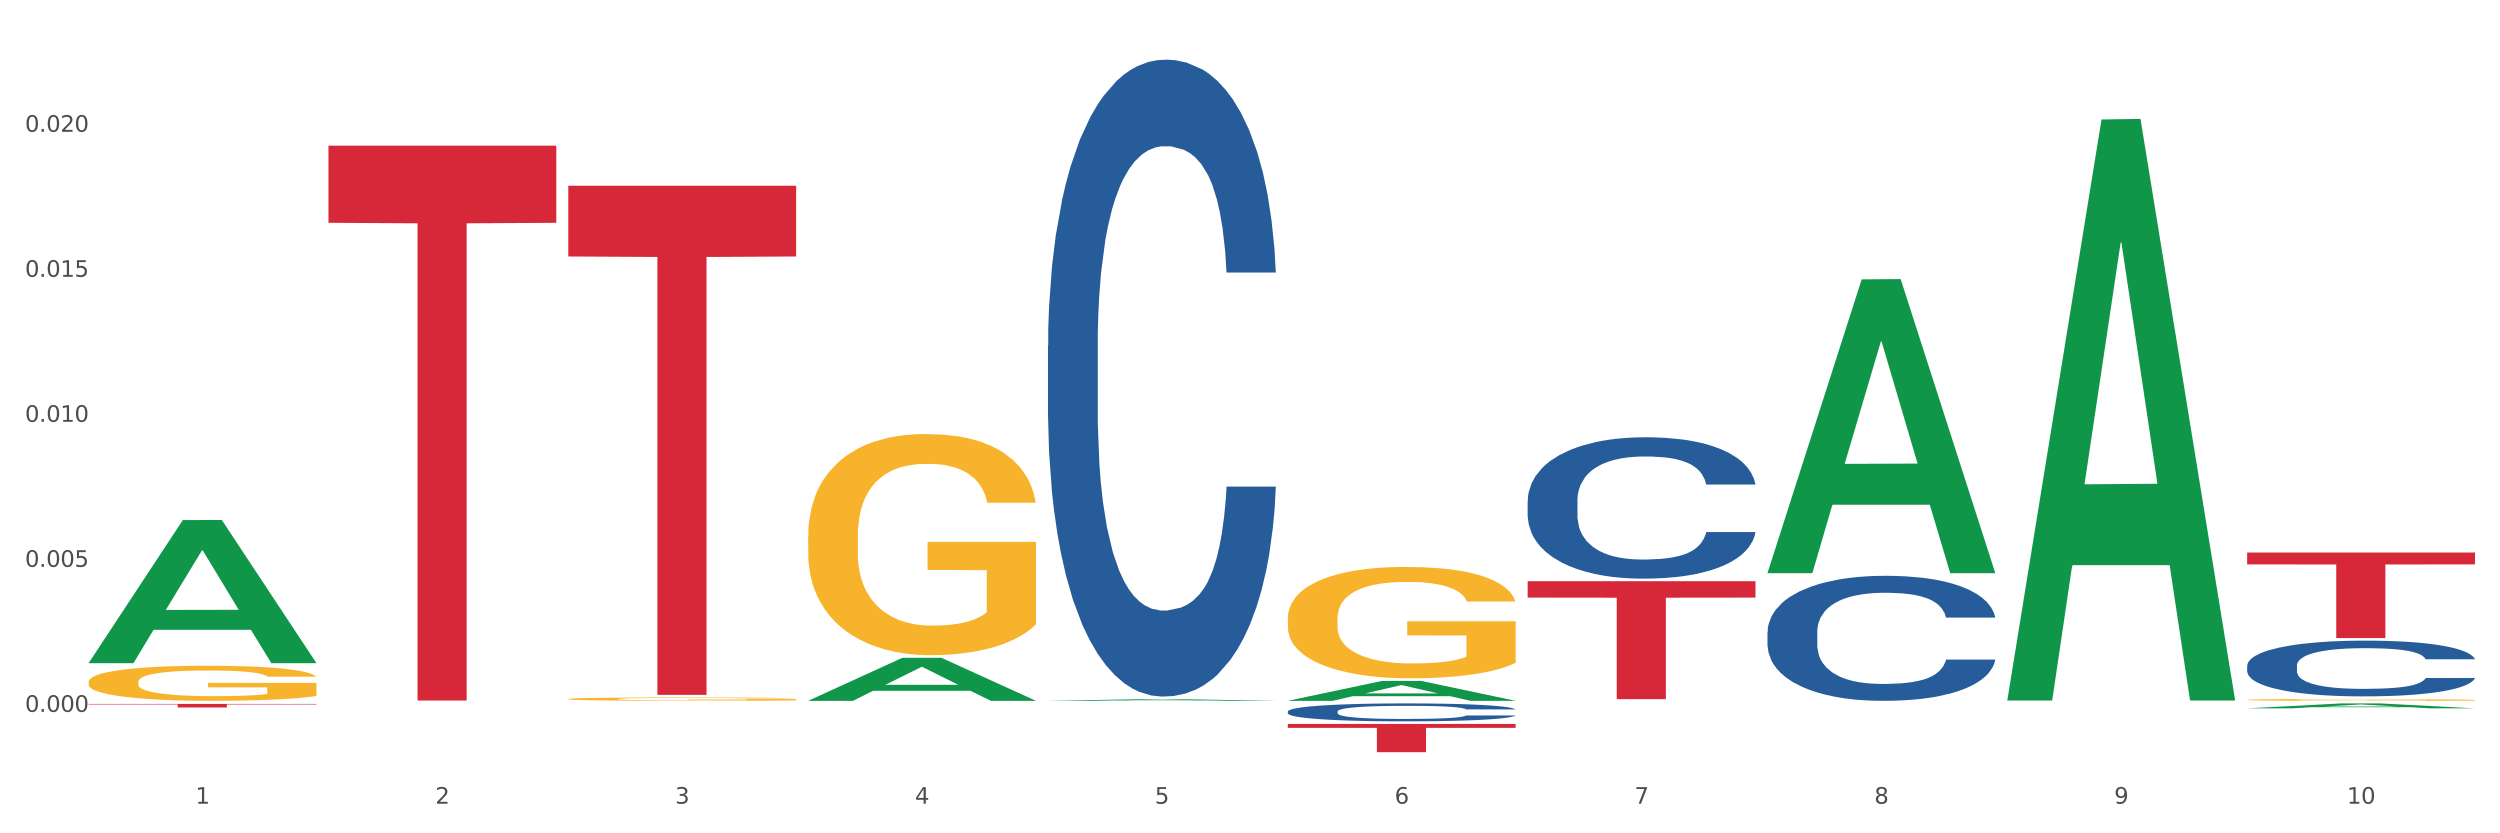 <?xml version="1.0" encoding="utf-8" standalone="no"?>
<!DOCTYPE svg PUBLIC "-//W3C//DTD SVG 1.1//EN"
  "http://www.w3.org/Graphics/SVG/1.1/DTD/svg11.dtd">
<svg xmlns:xlink="http://www.w3.org/1999/xlink" width="1080pt" height="360pt" viewBox="0 0 1080 360" xmlns="http://www.w3.org/2000/svg" version="1.1">
 <rect x="0" y="0" width="1080" height="360" fill="#333333" stroke="none"/>
 <defs>
  <style type="text/css">*{stroke-linejoin: round; stroke-linecap: butt}</style>
 </defs>
 <g id="figure_1">
  <g id="patch_1">
   <path d="M 0 360 
L 1080 360 
L 1080 0 
L 0 0 
z
" style="fill: #ffffff; stroke: #ffffff; stroke-linejoin: miter"/>
  </g>
  <g id="axes_1">
   <g id="matplotlib.axis_1">
    <g id="xtick_1">
     <g id="text_1">
      <!-- 1 -->
      <g style="fill: #4d4d4d" transform="translate(84.444 347.204) scale(0.096 -0.096)">
       <defs>
        <path id="DejaVuSans-31" d="M 794 531 
L 1825 531 
L 1825 4091 
L 703 3866 
L 703 4441 
L 1819 4666 
L 2450 4666 
L 2450 531 
L 3481 531 
L 3481 0 
L 794 0 
L 794 531 
z
" transform="scale(0.016)"/>
       </defs>
       <use xlink:href="#DejaVuSans-31"/>
      </g>
     </g>
    </g>
    <g id="xtick_2">
     <g id="text_2">
      <!-- 2 -->
      <g style="fill: #4d4d4d" transform="translate(188.053 347.204) scale(0.096 -0.096)">
       <defs>
        <path id="DejaVuSans-32" d="M 1228 531 
L 3431 531 
L 3431 0 
L 469 0 
L 469 531 
Q 828 903 1448 1529 
Q 2069 2156 2228 2338 
Q 2531 2678 2651 2914 
Q 2772 3150 2772 3378 
Q 2772 3750 2511 3984 
Q 2250 4219 1831 4219 
Q 1534 4219 1204 4116 
Q 875 4013 500 3803 
L 500 4441 
Q 881 4594 1212 4672 
Q 1544 4750 1819 4750 
Q 2544 4750 2975 4387 
Q 3406 4025 3406 3419 
Q 3406 3131 3298 2873 
Q 3191 2616 2906 2266 
Q 2828 2175 2409 1742 
Q 1991 1309 1228 531 
z
" transform="scale(0.016)"/>
       </defs>
       <use xlink:href="#DejaVuSans-32"/>
      </g>
     </g>
    </g>
    <g id="xtick_3">
     <g id="text_3">
      <!-- 3 -->
      <g style="fill: #4d4d4d" transform="translate(291.663 347.204) scale(0.096 -0.096)">
       <defs>
        <path id="DejaVuSans-33" d="M 2597 2516 
Q 3050 2419 3304 2112 
Q 3559 1806 3559 1356 
Q 3559 666 3084 287 
Q 2609 -91 1734 -91 
Q 1441 -91 1130 -33 
Q 819 25 488 141 
L 488 750 
Q 750 597 1062 519 
Q 1375 441 1716 441 
Q 2309 441 2620 675 
Q 2931 909 2931 1356 
Q 2931 1769 2642 2001 
Q 2353 2234 1838 2234 
L 1294 2234 
L 1294 2753 
L 1863 2753 
Q 2328 2753 2575 2939 
Q 2822 3125 2822 3475 
Q 2822 3834 2567 4026 
Q 2313 4219 1838 4219 
Q 1578 4219 1281 4162 
Q 984 4106 628 3988 
L 628 4550 
Q 988 4650 1302 4700 
Q 1616 4750 1894 4750 
Q 2613 4750 3031 4423 
Q 3450 4097 3450 3541 
Q 3450 3153 3228 2886 
Q 3006 2619 2597 2516 
z
" transform="scale(0.016)"/>
       </defs>
       <use xlink:href="#DejaVuSans-33"/>
      </g>
     </g>
    </g>
    <g id="xtick_4">
     <g id="text_4">
      <!-- 4 -->
      <g style="fill: #4d4d4d" transform="translate(395.273 347.204) scale(0.096 -0.096)">
       <defs>
        <path id="DejaVuSans-34" d="M 2419 4116 
L 825 1625 
L 2419 1625 
L 2419 4116 
z
M 2253 4666 
L 3047 4666 
L 3047 1625 
L 3713 1625 
L 3713 1100 
L 3047 1100 
L 3047 0 
L 2419 0 
L 2419 1100 
L 313 1100 
L 313 1709 
L 2253 4666 
z
" transform="scale(0.016)"/>
       </defs>
       <use xlink:href="#DejaVuSans-34"/>
      </g>
     </g>
    </g>
    <g id="xtick_5">
     <g id="text_5">
      <!-- 5 -->
      <g style="fill: #4d4d4d" transform="translate(498.883 347.204) scale(0.096 -0.096)">
       <defs>
        <path id="DejaVuSans-35" d="M 691 4666 
L 3169 4666 
L 3169 4134 
L 1269 4134 
L 1269 2991 
Q 1406 3038 1543 3061 
Q 1681 3084 1819 3084 
Q 2600 3084 3056 2656 
Q 3513 2228 3513 1497 
Q 3513 744 3044 326 
Q 2575 -91 1722 -91 
Q 1428 -91 1123 -41 
Q 819 9 494 109 
L 494 744 
Q 775 591 1075 516 
Q 1375 441 1709 441 
Q 2250 441 2565 725 
Q 2881 1009 2881 1497 
Q 2881 1984 2565 2268 
Q 2250 2553 1709 2553 
Q 1456 2553 1204 2497 
Q 953 2441 691 2322 
L 691 4666 
z
" transform="scale(0.016)"/>
       </defs>
       <use xlink:href="#DejaVuSans-35"/>
      </g>
     </g>
    </g>
    <g id="xtick_6">
     <g id="text_6">
      <!-- 6 -->
      <g style="fill: #4d4d4d" transform="translate(602.492 347.204) scale(0.096 -0.096)">
       <defs>
        <path id="DejaVuSans-36" d="M 2113 2584 
Q 1688 2584 1439 2293 
Q 1191 2003 1191 1497 
Q 1191 994 1439 701 
Q 1688 409 2113 409 
Q 2538 409 2786 701 
Q 3034 994 3034 1497 
Q 3034 2003 2786 2293 
Q 2538 2584 2113 2584 
z
M 3366 4563 
L 3366 3988 
Q 3128 4100 2886 4159 
Q 2644 4219 2406 4219 
Q 1781 4219 1451 3797 
Q 1122 3375 1075 2522 
Q 1259 2794 1537 2939 
Q 1816 3084 2150 3084 
Q 2853 3084 3261 2657 
Q 3669 2231 3669 1497 
Q 3669 778 3244 343 
Q 2819 -91 2113 -91 
Q 1303 -91 875 529 
Q 447 1150 447 2328 
Q 447 3434 972 4092 
Q 1497 4750 2381 4750 
Q 2619 4750 2861 4703 
Q 3103 4656 3366 4563 
z
" transform="scale(0.016)"/>
       </defs>
       <use xlink:href="#DejaVuSans-36"/>
      </g>
     </g>
    </g>
    <g id="xtick_7">
     <g id="text_7">
      <!-- 7 -->
      <g style="fill: #4d4d4d" transform="translate(706.102 347.204) scale(0.096 -0.096)">
       <defs>
        <path id="DejaVuSans-37" d="M 525 4666 
L 3525 4666 
L 3525 4397 
L 1831 0 
L 1172 0 
L 2766 4134 
L 525 4134 
L 525 4666 
z
" transform="scale(0.016)"/>
       </defs>
       <use xlink:href="#DejaVuSans-37"/>
      </g>
     </g>
    </g>
    <g id="xtick_8">
     <g id="text_8">
      <!-- 8 -->
      <g style="fill: #4d4d4d" transform="translate(809.712 347.204) scale(0.096 -0.096)">
       <defs>
        <path id="DejaVuSans-38" d="M 2034 2216 
Q 1584 2216 1326 1975 
Q 1069 1734 1069 1313 
Q 1069 891 1326 650 
Q 1584 409 2034 409 
Q 2484 409 2743 651 
Q 3003 894 3003 1313 
Q 3003 1734 2745 1975 
Q 2488 2216 2034 2216 
z
M 1403 2484 
Q 997 2584 770 2862 
Q 544 3141 544 3541 
Q 544 4100 942 4425 
Q 1341 4750 2034 4750 
Q 2731 4750 3128 4425 
Q 3525 4100 3525 3541 
Q 3525 3141 3298 2862 
Q 3072 2584 2669 2484 
Q 3125 2378 3379 2068 
Q 3634 1759 3634 1313 
Q 3634 634 3220 271 
Q 2806 -91 2034 -91 
Q 1263 -91 848 271 
Q 434 634 434 1313 
Q 434 1759 690 2068 
Q 947 2378 1403 2484 
z
M 1172 3481 
Q 1172 3119 1398 2916 
Q 1625 2713 2034 2713 
Q 2441 2713 2670 2916 
Q 2900 3119 2900 3481 
Q 2900 3844 2670 4047 
Q 2441 4250 2034 4250 
Q 1625 4250 1398 4047 
Q 1172 3844 1172 3481 
z
" transform="scale(0.016)"/>
       </defs>
       <use xlink:href="#DejaVuSans-38"/>
      </g>
     </g>
    </g>
    <g id="xtick_9">
     <g id="text_9">
      <!-- 9 -->
      <g style="fill: #4d4d4d" transform="translate(913.322 347.204) scale(0.096 -0.096)">
       <defs>
        <path id="DejaVuSans-39" d="M 703 97 
L 703 672 
Q 941 559 1184 500 
Q 1428 441 1663 441 
Q 2288 441 2617 861 
Q 2947 1281 2994 2138 
Q 2813 1869 2534 1725 
Q 2256 1581 1919 1581 
Q 1219 1581 811 2004 
Q 403 2428 403 3163 
Q 403 3881 828 4315 
Q 1253 4750 1959 4750 
Q 2769 4750 3195 4129 
Q 3622 3509 3622 2328 
Q 3622 1225 3098 567 
Q 2575 -91 1691 -91 
Q 1453 -91 1209 -44 
Q 966 3 703 97 
z
M 1959 2075 
Q 2384 2075 2632 2365 
Q 2881 2656 2881 3163 
Q 2881 3666 2632 3958 
Q 2384 4250 1959 4250 
Q 1534 4250 1286 3958 
Q 1038 3666 1038 3163 
Q 1038 2656 1286 2365 
Q 1534 2075 1959 2075 
z
" transform="scale(0.016)"/>
       </defs>
       <use xlink:href="#DejaVuSans-39"/>
      </g>
     </g>
    </g>
    <g id="xtick_10">
     <g id="text_10">
      <!-- 10 -->
      <g style="fill: #4d4d4d" transform="translate(1013.877 347.204) scale(0.096 -0.096)">
       <defs>
        <path id="DejaVuSans-30" d="M 2034 4250 
Q 1547 4250 1301 3770 
Q 1056 3291 1056 2328 
Q 1056 1369 1301 889 
Q 1547 409 2034 409 
Q 2525 409 2770 889 
Q 3016 1369 3016 2328 
Q 3016 3291 2770 3770 
Q 2525 4250 2034 4250 
z
M 2034 4750 
Q 2819 4750 3233 4129 
Q 3647 3509 3647 2328 
Q 3647 1150 3233 529 
Q 2819 -91 2034 -91 
Q 1250 -91 836 529 
Q 422 1150 422 2328 
Q 422 3509 836 4129 
Q 1250 4750 2034 4750 
z
" transform="scale(0.016)"/>
       </defs>
       <use xlink:href="#DejaVuSans-31"/>
       <use xlink:href="#DejaVuSans-30" transform="translate(63.623 0)"/>
      </g>
     </g>
    </g>
    <g id="xtick_11"/>
    <g id="xtick_12"/>
    <g id="xtick_13"/>
    <g id="xtick_14"/>
    <g id="xtick_15"/>
    <g id="xtick_16"/>
    <g id="xtick_17"/>
    <g id="xtick_18"/>
    <g id="xtick_19"/>
   </g>
   <g id="matplotlib.axis_2">
    <g id="ytick_1">
     <g id="text_11">
      <!-- 0.000 -->
      <g style="fill: #4d4d4d" transform="translate(10.8 307.521) scale(0.096 -0.096)">
       <defs>
        <path id="DejaVuSans-2e" d="M 684 794 
L 1344 794 
L 1344 0 
L 684 0 
L 684 794 
z
" transform="scale(0.016)"/>
       </defs>
       <use xlink:href="#DejaVuSans-30"/>
       <use xlink:href="#DejaVuSans-2e" transform="translate(63.623 0)"/>
       <use xlink:href="#DejaVuSans-30" transform="translate(95.41 0)"/>
       <use xlink:href="#DejaVuSans-30" transform="translate(159.033 0)"/>
       <use xlink:href="#DejaVuSans-30" transform="translate(222.656 0)"/>
      </g>
     </g>
    </g>
    <g id="ytick_2">
     <g id="text_12">
      <!-- 0.005 -->
      <g style="fill: #4d4d4d" transform="translate(10.8 244.873) scale(0.096 -0.096)">
       <use xlink:href="#DejaVuSans-30"/>
       <use xlink:href="#DejaVuSans-2e" transform="translate(63.623 0)"/>
       <use xlink:href="#DejaVuSans-30" transform="translate(95.41 0)"/>
       <use xlink:href="#DejaVuSans-30" transform="translate(159.033 0)"/>
       <use xlink:href="#DejaVuSans-35" transform="translate(222.656 0)"/>
      </g>
     </g>
    </g>
    <g id="ytick_3">
     <g id="text_13">
      <!-- 0.010 -->
      <g style="fill: #4d4d4d" transform="translate(10.8 182.225) scale(0.096 -0.096)">
       <use xlink:href="#DejaVuSans-30"/>
       <use xlink:href="#DejaVuSans-2e" transform="translate(63.623 0)"/>
       <use xlink:href="#DejaVuSans-30" transform="translate(95.41 0)"/>
       <use xlink:href="#DejaVuSans-31" transform="translate(159.033 0)"/>
       <use xlink:href="#DejaVuSans-30" transform="translate(222.656 0)"/>
      </g>
     </g>
    </g>
    <g id="ytick_4">
     <g id="text_14">
      <!-- 0.015 -->
      <g style="fill: #4d4d4d" transform="translate(10.8 119.577) scale(0.096 -0.096)">
       <use xlink:href="#DejaVuSans-30"/>
       <use xlink:href="#DejaVuSans-2e" transform="translate(63.623 0)"/>
       <use xlink:href="#DejaVuSans-30" transform="translate(95.41 0)"/>
       <use xlink:href="#DejaVuSans-31" transform="translate(159.033 0)"/>
       <use xlink:href="#DejaVuSans-35" transform="translate(222.656 0)"/>
      </g>
     </g>
    </g>
    <g id="ytick_5">
     <g id="text_15">
      <!-- 0.020 -->
      <g style="fill: #4d4d4d" transform="translate(10.8 56.93) scale(0.096 -0.096)">
       <use xlink:href="#DejaVuSans-30"/>
       <use xlink:href="#DejaVuSans-2e" transform="translate(63.623 0)"/>
       <use xlink:href="#DejaVuSans-30" transform="translate(95.41 0)"/>
       <use xlink:href="#DejaVuSans-32" transform="translate(159.033 0)"/>
       <use xlink:href="#DejaVuSans-30" transform="translate(222.656 0)"/>
      </g>
     </g>
    </g>
    <g id="ytick_6"/>
    <g id="ytick_7"/>
    <g id="ytick_8"/>
    <g id="ytick_9"/>
    <g id="ytick_10"/>
    <g id="ytick_11"/>
   </g>
   <g id="PolyCollection_1">
    <path d="M 38.283 286.38 
L 38.384 286.322 
L 78.974 224.681 
L 95.818 224.623 
L 136.712 286.496 
L 117.229 286.496 
L 108.401 272.088 
L 66.493 272.088 
L 66.188 272.32 
L 57.664 286.496 
L 38.283 286.496 
L 38.283 286.38 
L 71.769 263.49 
L 103.125 263.432 
L 87.599 237.811 
L 87.396 237.695 
L 87.193 237.869 
L 71.668 263.432 
L 71.769 263.49 
L 38.283 286.38 
z
" clip-path="url(#pf65e354445)" style="fill: #109648"/>
    <path d="M 556.332 312.735 
L 654.761 312.735 
L 654.761 314.433 
L 616.042 314.444 
L 616.042 324.95 
L 594.817 324.95 
L 594.817 314.444 
L 556.332 314.433 
L 556.332 312.747 
L 556.332 312.735 
z
" clip-path="url(#pf65e354445)" style="fill: #d62839"/>
    <path d="M 245.502 80.238 
L 343.932 80.238 
L 343.932 110.803 
L 305.213 111.01 
L 305.213 300.184 
L 283.988 300.184 
L 283.988 111.01 
L 245.502 110.803 
L 245.502 80.445 
L 245.502 80.238 
z
" clip-path="url(#pf65e354445)" style="fill: #d62839"/>
    <path d="M 141.893 62.942 
L 240.322 62.942 
L 240.322 96.249 
L 201.603 96.474 
L 201.603 302.618 
L 180.378 302.618 
L 180.378 96.474 
L 141.893 96.249 
L 141.893 63.167 
L 141.893 62.942 
z
" clip-path="url(#pf65e354445)" style="fill: #d62839"/>
    <path d="M 38.283 304.108 
L 136.712 304.108 
L 136.712 304.317 
L 97.994 304.319 
L 97.994 305.617 
L 76.768 305.617 
L 76.768 304.319 
L 38.283 304.317 
L 38.283 304.109 
L 38.283 304.108 
z
" clip-path="url(#pf65e354445)" style="fill: #d62839"/>
    <path d="M 452.722 149.398 
L 452.838 149.147 
L 452.838 142.111 
L 453.187 132.561 
L 454.467 114.97 
L 456.096 101.652 
L 458.888 86.071 
L 460.401 79.537 
L 462.379 72.25 
L 466.451 60.439 
L 471.105 50.387 
L 474.362 44.858 
L 476.806 41.34 
L 482.274 35.058 
L 485.415 32.293 
L 488.673 30.032 
L 491.465 28.524 
L 496.119 26.765 
L 499.842 26.011 
L 504.147 25.759 
L 507.754 26.011 
L 512.524 27.016 
L 519.505 30.032 
L 522.181 31.791 
L 525.788 34.806 
L 529.511 38.827 
L 532.536 42.848 
L 536.026 48.628 
L 539.633 56.167 
L 543.123 65.716 
L 545.567 74.511 
L 547.545 83.809 
L 549.29 95.118 
L 550.57 107.432 
L 551.151 117.735 
L 529.86 117.735 
L 529.278 108.437 
L 528.115 98.385 
L 526.951 91.6 
L 525.671 86.071 
L 523.693 79.789 
L 521.948 75.768 
L 519.04 70.993 
L 516.364 67.978 
L 514.153 66.219 
L 511.477 64.711 
L 505.776 63.203 
L 501.704 63.203 
L 499.144 63.706 
L 496.003 64.962 
L 493.327 66.721 
L 490.186 69.737 
L 487.742 73.004 
L 485.299 77.276 
L 483.903 80.291 
L 481.809 85.82 
L 480.412 90.343 
L 478.551 98.133 
L 477.504 103.662 
L 475.642 117.986 
L 474.828 128.541 
L 474.479 135.828 
L 474.246 143.87 
L 474.246 183.072 
L 474.944 200.663 
L 475.526 208.202 
L 476.457 216.746 
L 478.202 227.804 
L 480.762 238.609 
L 483.438 246.4 
L 485.648 251.174 
L 487.742 254.692 
L 489.837 257.457 
L 492.396 259.97 
L 494.49 261.478 
L 497.632 262.985 
L 501.355 263.739 
L 504.264 263.739 
L 510.197 262.483 
L 512.873 261.226 
L 515.433 259.467 
L 518.225 256.703 
L 520.436 253.687 
L 521.716 251.426 
L 523.81 246.651 
L 525.439 241.625 
L 526.835 235.845 
L 527.766 230.819 
L 528.813 223.28 
L 529.627 214.736 
L 529.86 210.213 
L 551.151 210.213 
L 550.686 219.259 
L 549.871 228.055 
L 548.243 239.866 
L 546.963 246.651 
L 544.985 254.944 
L 542.891 261.98 
L 539.982 269.77 
L 537.306 275.55 
L 534.514 280.576 
L 531.489 285.1 
L 526.02 291.382 
L 524.042 293.141 
L 519.854 296.157 
L 516.596 297.916 
L 511.826 299.675 
L 506.94 300.68 
L 501.82 300.931 
L 497.283 300.429 
L 492.28 298.921 
L 489.138 297.413 
L 485.648 295.151 
L 481.576 291.633 
L 477.737 287.361 
L 474.13 282.335 
L 470.756 276.555 
L 467.614 270.022 
L 463.542 259.216 
L 460.517 248.661 
L 458.307 238.861 
L 456.794 230.568 
L 455.282 220.013 
L 454.467 212.726 
L 453.187 195.135 
L 452.722 178.8 
L 452.722 149.398 
z
" clip-path="url(#pf65e354445)" style="fill: #255c99"/>
    <path d="M 556.332 307.355 
L 556.448 307.348 
L 556.448 307.15 
L 556.797 306.881 
L 558.077 306.386 
L 559.706 306.011 
L 562.498 305.572 
L 564.011 305.388 
L 565.989 305.183 
L 570.061 304.85 
L 574.715 304.567 
L 577.972 304.411 
L 580.415 304.312 
L 585.884 304.135 
L 589.025 304.057 
L 592.283 303.994 
L 595.075 303.951 
L 599.729 303.902 
L 603.452 303.88 
L 607.757 303.873 
L 611.364 303.88 
L 616.134 303.909 
L 623.115 303.994 
L 625.791 304.043 
L 629.397 304.128 
L 633.121 304.241 
L 636.146 304.355 
L 639.636 304.517 
L 643.243 304.73 
L 646.733 304.999 
L 649.176 305.246 
L 651.154 305.508 
L 652.899 305.827 
L 654.179 306.173 
L 654.761 306.464 
L 633.47 306.464 
L 632.888 306.202 
L 631.724 305.919 
L 630.561 305.728 
L 629.281 305.572 
L 627.303 305.395 
L 625.558 305.282 
L 622.649 305.147 
L 619.973 305.062 
L 617.763 305.013 
L 615.087 304.97 
L 609.386 304.928 
L 605.314 304.928 
L 602.754 304.942 
L 599.613 304.977 
L 596.937 305.027 
L 593.795 305.112 
L 591.352 305.204 
L 588.909 305.324 
L 587.513 305.409 
L 585.418 305.565 
L 584.022 305.692 
L 582.161 305.912 
L 581.114 306.067 
L 579.252 306.471 
L 578.438 306.768 
L 578.089 306.973 
L 577.856 307.2 
L 577.856 308.304 
L 578.554 308.799 
L 579.136 309.011 
L 580.066 309.252 
L 581.812 309.563 
L 584.371 309.868 
L 587.047 310.087 
L 589.258 310.222 
L 591.352 310.321 
L 593.446 310.398 
L 596.006 310.469 
L 598.1 310.512 
L 601.242 310.554 
L 604.965 310.575 
L 607.873 310.575 
L 613.807 310.54 
L 616.483 310.505 
L 619.043 310.455 
L 621.835 310.377 
L 624.045 310.292 
L 625.325 310.229 
L 627.42 310.094 
L 629.048 309.953 
L 630.445 309.79 
L 631.375 309.648 
L 632.422 309.436 
L 633.237 309.195 
L 633.47 309.068 
L 654.761 309.068 
L 654.296 309.323 
L 653.481 309.57 
L 651.852 309.903 
L 650.573 310.094 
L 648.595 310.328 
L 646.5 310.526 
L 643.592 310.745 
L 640.916 310.908 
L 638.123 311.05 
L 635.098 311.177 
L 629.63 311.354 
L 627.652 311.403 
L 623.464 311.488 
L 620.206 311.538 
L 615.436 311.587 
L 610.549 311.616 
L 605.43 311.623 
L 600.893 311.609 
L 595.89 311.566 
L 592.748 311.524 
L 589.258 311.46 
L 585.186 311.361 
L 581.346 311.241 
L 577.74 311.099 
L 574.365 310.936 
L 571.224 310.752 
L 567.152 310.448 
L 564.127 310.151 
L 561.916 309.875 
L 560.404 309.641 
L 558.891 309.344 
L 558.077 309.139 
L 556.797 308.643 
L 556.332 308.183 
L 556.332 307.355 
z
" clip-path="url(#pf65e354445)" style="fill: #255c99"/>
    <path d="M 659.941 216.341 
L 660.058 216.285 
L 660.058 214.723 
L 660.407 212.603 
L 661.687 208.699 
L 663.316 205.742 
L 666.108 202.284 
L 667.62 200.834 
L 669.598 199.216 
L 673.67 196.594 
L 678.324 194.363 
L 681.582 193.136 
L 684.025 192.355 
L 689.494 190.961 
L 692.635 190.347 
L 695.893 189.845 
L 698.685 189.51 
L 703.339 189.12 
L 707.062 188.953 
L 711.367 188.897 
L 714.973 188.953 
L 719.744 189.176 
L 726.724 189.845 
L 729.4 190.236 
L 733.007 190.905 
L 736.73 191.797 
L 739.755 192.69 
L 743.246 193.973 
L 746.852 195.646 
L 750.343 197.766 
L 752.786 199.718 
L 754.764 201.782 
L 756.509 204.292 
L 757.789 207.025 
L 758.371 209.312 
L 737.079 209.312 
L 736.498 207.248 
L 735.334 205.017 
L 734.171 203.511 
L 732.891 202.284 
L 730.913 200.89 
L 729.168 199.997 
L 726.259 198.937 
L 723.583 198.268 
L 721.373 197.877 
L 718.697 197.543 
L 712.996 197.208 
L 708.923 197.208 
L 706.364 197.32 
L 703.222 197.599 
L 700.546 197.989 
L 697.405 198.658 
L 694.962 199.383 
L 692.519 200.332 
L 691.122 201.001 
L 689.028 202.228 
L 687.632 203.232 
L 685.77 204.961 
L 684.723 206.189 
L 682.862 209.368 
L 682.047 211.711 
L 681.698 213.328 
L 681.466 215.113 
L 681.466 223.815 
L 682.164 227.72 
L 682.745 229.393 
L 683.676 231.29 
L 685.421 233.744 
L 687.981 236.142 
L 690.657 237.872 
L 692.868 238.931 
L 694.962 239.712 
L 697.056 240.326 
L 699.616 240.884 
L 701.71 241.218 
L 704.851 241.553 
L 708.574 241.72 
L 711.483 241.72 
L 717.417 241.442 
L 720.093 241.163 
L 722.652 240.772 
L 725.445 240.159 
L 727.655 239.489 
L 728.935 238.987 
L 731.029 237.927 
L 732.658 236.812 
L 734.054 235.529 
L 734.985 234.413 
L 736.032 232.74 
L 736.847 230.843 
L 737.079 229.839 
L 758.371 229.839 
L 757.905 231.847 
L 757.091 233.8 
L 755.462 236.421 
L 754.182 237.927 
L 752.204 239.768 
L 750.11 241.33 
L 747.201 243.059 
L 744.526 244.342 
L 741.733 245.458 
L 738.708 246.462 
L 733.24 247.856 
L 731.262 248.247 
L 727.074 248.916 
L 723.816 249.307 
L 719.046 249.697 
L 714.159 249.92 
L 709.04 249.976 
L 704.502 249.864 
L 699.499 249.53 
L 696.358 249.195 
L 692.868 248.693 
L 688.795 247.912 
L 684.956 246.964 
L 681.349 245.848 
L 677.975 244.565 
L 674.834 243.115 
L 670.762 240.716 
L 667.737 238.374 
L 665.526 236.198 
L 664.014 234.358 
L 662.501 232.015 
L 661.687 230.397 
L 660.407 226.493 
L 659.941 222.867 
L 659.941 216.341 
z
" clip-path="url(#pf65e354445)" style="fill: #255c99"/>
    <path d="M 763.551 273.015 
L 763.668 272.966 
L 763.668 271.585 
L 764.017 269.71 
L 765.296 266.257 
L 766.925 263.643 
L 769.718 260.585 
L 771.23 259.302 
L 773.208 257.872 
L 777.28 255.553 
L 781.934 253.58 
L 785.192 252.495 
L 787.635 251.804 
L 793.103 250.571 
L 796.245 250.028 
L 799.502 249.584 
L 802.295 249.288 
L 806.949 248.943 
L 810.672 248.795 
L 814.976 248.746 
L 818.583 248.795 
L 823.353 248.992 
L 830.334 249.584 
L 833.01 249.93 
L 836.617 250.522 
L 840.34 251.311 
L 843.365 252.1 
L 846.855 253.235 
L 850.462 254.714 
L 853.953 256.589 
L 856.396 258.315 
L 858.374 260.141 
L 860.119 262.36 
L 861.399 264.778 
L 861.981 266.8 
L 840.689 266.8 
L 840.107 264.975 
L 838.944 263.002 
L 837.78 261.67 
L 836.501 260.585 
L 834.523 259.351 
L 832.777 258.562 
L 829.869 257.625 
L 827.193 257.033 
L 824.982 256.688 
L 822.306 256.392 
L 816.605 256.096 
L 812.533 256.096 
L 809.974 256.194 
L 806.832 256.441 
L 804.156 256.786 
L 801.015 257.378 
L 798.572 258.02 
L 796.128 258.858 
L 794.732 259.45 
L 792.638 260.535 
L 791.242 261.423 
L 789.38 262.952 
L 788.333 264.038 
L 786.472 266.849 
L 785.657 268.921 
L 785.308 270.352 
L 785.075 271.93 
L 785.075 279.626 
L 785.773 283.079 
L 786.355 284.558 
L 787.286 286.236 
L 789.031 288.406 
L 791.591 290.527 
L 794.267 292.056 
L 796.477 292.994 
L 798.572 293.684 
L 800.666 294.227 
L 803.225 294.72 
L 805.32 295.016 
L 808.461 295.312 
L 812.184 295.46 
L 815.093 295.46 
L 821.026 295.214 
L 823.702 294.967 
L 826.262 294.622 
L 829.054 294.079 
L 831.265 293.487 
L 832.545 293.043 
L 834.639 292.106 
L 836.268 291.119 
L 837.664 289.985 
L 838.595 288.998 
L 839.642 287.518 
L 840.456 285.841 
L 840.689 284.953 
L 861.981 284.953 
L 861.515 286.729 
L 860.701 288.455 
L 859.072 290.774 
L 857.792 292.106 
L 855.814 293.734 
L 853.72 295.115 
L 850.811 296.644 
L 848.135 297.779 
L 845.343 298.765 
L 842.318 299.653 
L 836.85 300.886 
L 834.872 301.232 
L 830.683 301.824 
L 827.426 302.169 
L 822.655 302.514 
L 817.769 302.712 
L 812.65 302.761 
L 808.112 302.662 
L 803.109 302.366 
L 799.968 302.07 
L 796.477 301.626 
L 792.405 300.936 
L 788.566 300.097 
L 784.959 299.11 
L 781.585 297.976 
L 778.444 296.693 
L 774.371 294.572 
L 771.346 292.5 
L 769.136 290.577 
L 767.623 288.949 
L 766.111 286.877 
L 765.296 285.446 
L 764.017 281.993 
L 763.551 278.787 
L 763.551 273.015 
z
" clip-path="url(#pf65e354445)" style="fill: #255c99"/>
    <path d="M 970.771 287.573 
L 970.887 287.551 
L 970.887 286.936 
L 971.236 286.1 
L 972.516 284.56 
L 974.145 283.395 
L 976.937 282.031 
L 978.45 281.459 
L 980.428 280.821 
L 984.5 279.788 
L 989.154 278.908 
L 992.411 278.424 
L 994.854 278.116 
L 1000.323 277.566 
L 1003.464 277.324 
L 1006.722 277.126 
L 1009.514 276.994 
L 1014.168 276.84 
L 1017.891 276.774 
L 1022.196 276.752 
L 1025.803 276.774 
L 1030.573 276.862 
L 1037.554 277.126 
L 1040.23 277.28 
L 1043.836 277.544 
L 1047.56 277.896 
L 1050.585 278.248 
L 1054.075 278.754 
L 1057.682 279.414 
L 1061.172 280.249 
L 1063.615 281.019 
L 1065.593 281.833 
L 1067.338 282.823 
L 1068.618 283.9 
L 1069.2 284.802 
L 1047.909 284.802 
L 1047.327 283.988 
L 1046.163 283.109 
L 1045 282.515 
L 1043.72 282.031 
L 1041.742 281.481 
L 1039.997 281.129 
L 1037.088 280.711 
L 1034.412 280.447 
L 1032.202 280.293 
L 1029.526 280.161 
L 1023.825 280.03 
L 1019.753 280.03 
L 1017.193 280.073 
L 1014.052 280.183 
L 1011.376 280.337 
L 1008.234 280.601 
L 1005.791 280.887 
L 1003.348 281.261 
L 1001.952 281.525 
L 999.857 282.009 
L 998.461 282.405 
L 996.6 283.087 
L 995.553 283.57 
L 993.691 284.824 
L 992.877 285.748 
L 992.528 286.386 
L 992.295 287.089 
L 992.295 290.521 
L 992.993 292.06 
L 993.575 292.72 
L 994.505 293.468 
L 996.251 294.435 
L 998.81 295.381 
L 1001.486 296.063 
L 1003.697 296.481 
L 1005.791 296.789 
L 1007.885 297.031 
L 1010.445 297.251 
L 1012.539 297.383 
L 1015.681 297.515 
L 1019.404 297.581 
L 1022.312 297.581 
L 1028.246 297.471 
L 1030.922 297.361 
L 1033.482 297.207 
L 1036.274 296.965 
L 1038.484 296.701 
L 1039.764 296.503 
L 1041.859 296.085 
L 1043.487 295.645 
L 1044.884 295.139 
L 1045.814 294.699 
L 1046.861 294.04 
L 1047.676 293.292 
L 1047.909 292.896 
L 1069.2 292.896 
L 1068.735 293.688 
L 1067.92 294.457 
L 1066.291 295.491 
L 1065.012 296.085 
L 1063.034 296.811 
L 1060.939 297.427 
L 1058.031 298.108 
L 1055.355 298.614 
L 1052.562 299.054 
L 1049.537 299.45 
L 1044.069 300 
L 1042.091 300.154 
L 1037.903 300.418 
L 1034.645 300.572 
L 1029.875 300.726 
L 1024.988 300.814 
L 1019.869 300.836 
L 1015.332 300.792 
L 1010.329 300.66 
L 1007.187 300.528 
L 1003.697 300.33 
L 999.625 300.022 
L 995.785 299.648 
L 992.179 299.208 
L 988.804 298.702 
L 985.663 298.13 
L 981.591 297.185 
L 978.566 296.261 
L 976.355 295.403 
L 974.843 294.677 
L 973.33 293.754 
L 972.516 293.116 
L 971.236 291.576 
L 970.771 290.147 
L 970.771 287.573 
z
" clip-path="url(#pf65e354445)" style="fill: #255c99"/>
    <path d="M 38.283 294.61 
L 38.399 294.597 
L 38.399 294.098 
L 38.632 293.669 
L 39.794 292.632 
L 41.537 291.774 
L 42.815 291.317 
L 44.093 290.943 
L 45.604 290.57 
L 47.464 290.182 
L 50.834 289.615 
L 52.925 289.324 
L 55.482 289.02 
L 60.13 288.577 
L 63.5 288.328 
L 66.987 288.121 
L 72.681 287.871 
L 76.4 287.761 
L 80.351 287.678 
L 85.115 287.622 
L 88.718 287.609 
L 96.62 287.65 
L 103.36 287.775 
L 106.614 287.871 
L 110.798 288.037 
L 113.006 288.148 
L 116.608 288.37 
L 120.327 288.66 
L 122.883 288.909 
L 126.718 289.38 
L 129.623 289.85 
L 132.296 290.431 
L 133.691 290.833 
L 134.737 291.206 
L 135.666 291.635 
L 136.596 292.313 
L 115.678 292.313 
L 114.865 291.829 
L 113.587 291.372 
L 111.727 290.93 
L 110.1 290.653 
L 107.311 290.307 
L 104.755 290.085 
L 102.082 289.919 
L 98.828 289.781 
L 96.271 289.712 
L 92.669 289.656 
L 85.58 289.67 
L 80.816 289.781 
L 77.562 289.919 
L 75.47 290.044 
L 73.611 290.182 
L 71.519 290.376 
L 69.078 290.667 
L 67.335 290.93 
L 65.592 291.262 
L 64.198 291.594 
L 62.919 291.981 
L 61.873 292.396 
L 61.06 292.825 
L 60.363 293.351 
L 59.782 294.223 
L 59.782 296.119 
L 60.014 296.548 
L 60.595 297.115 
L 61.292 297.544 
L 62.455 298.056 
L 63.5 298.402 
L 65.476 298.9 
L 67.684 299.315 
L 69.427 299.578 
L 71.17 299.8 
L 74.192 300.104 
L 77.562 300.353 
L 80.467 300.505 
L 84.418 300.644 
L 87.091 300.699 
L 89.415 300.727 
L 95.109 300.727 
L 99.177 300.685 
L 103.709 300.588 
L 107.195 300.464 
L 110.1 300.312 
L 113.354 300.062 
L 115.446 299.827 
L 115.446 296.935 
L 89.88 296.921 
L 89.88 294.998 
L 136.712 294.998 
L 136.712 300.644 
L 134.737 300.934 
L 132.529 301.197 
L 130.205 301.432 
L 126.718 301.723 
L 122.535 302 
L 118.816 302.193 
L 114.865 302.36 
L 110.217 302.512 
L 104.174 302.65 
L 100.455 302.705 
L 95.807 302.747 
L 90.345 302.761 
L 85.58 302.733 
L 80.932 302.664 
L 76.051 302.539 
L 71.286 302.36 
L 67.684 302.18 
L 64.081 301.958 
L 60.247 301.668 
L 57.225 301.391 
L 54.901 301.142 
L 52.344 300.824 
L 49.555 300.408 
L 47.464 300.035 
L 45.604 299.647 
L 43.629 299.149 
L 42.234 298.72 
L 40.84 298.181 
L 40.026 297.779 
L 39.096 297.157 
L 38.399 296.285 
L 38.283 294.61 
z
" clip-path="url(#pf65e354445)" style="fill: #f7b32b"/>
    <path d="M 659.941 251.088 
L 758.371 251.088 
L 758.371 258.165 
L 719.652 258.213 
L 719.652 302.014 
L 698.427 302.014 
L 698.427 258.213 
L 659.941 258.165 
L 659.941 251.136 
L 659.941 251.088 
z
" clip-path="url(#pf65e354445)" style="fill: #d62839"/>
    <path d="M 970.771 302.324 
L 970.887 302.323 
L 970.887 302.296 
L 971.119 302.273 
L 972.281 302.217 
L 974.025 302.171 
L 975.303 302.147 
L 976.581 302.127 
L 978.092 302.107 
L 979.951 302.086 
L 983.321 302.056 
L 985.413 302.04 
L 987.97 302.024 
L 992.618 302 
L 995.988 301.987 
L 999.474 301.976 
L 1005.169 301.962 
L 1008.887 301.956 
L 1012.838 301.952 
L 1017.603 301.949 
L 1021.206 301.948 
L 1029.108 301.95 
L 1035.848 301.957 
L 1039.102 301.962 
L 1043.285 301.971 
L 1045.493 301.977 
L 1049.096 301.989 
L 1052.814 302.004 
L 1055.371 302.018 
L 1059.206 302.043 
L 1062.111 302.068 
L 1064.784 302.099 
L 1066.179 302.121 
L 1067.224 302.141 
L 1068.154 302.164 
L 1069.084 302.2 
L 1048.166 302.2 
L 1047.353 302.174 
L 1046.074 302.15 
L 1044.215 302.126 
L 1042.588 302.111 
L 1039.799 302.093 
L 1037.242 302.081 
L 1034.57 302.072 
L 1031.316 302.065 
L 1028.759 302.061 
L 1025.157 302.058 
L 1018.068 302.059 
L 1013.303 302.065 
L 1010.049 302.072 
L 1007.958 302.079 
L 1006.098 302.086 
L 1004.007 302.097 
L 1001.566 302.112 
L 999.823 302.126 
L 998.08 302.144 
L 996.685 302.162 
L 995.407 302.183 
L 994.361 302.205 
L 993.548 302.228 
L 992.851 302.256 
L 992.269 302.303 
L 992.269 302.405 
L 992.502 302.428 
L 993.083 302.458 
L 993.78 302.481 
L 994.942 302.508 
L 995.988 302.527 
L 997.964 302.554 
L 1000.172 302.576 
L 1001.915 302.59 
L 1003.658 302.602 
L 1006.679 302.618 
L 1010.049 302.632 
L 1012.955 302.64 
L 1016.906 302.647 
L 1019.579 302.65 
L 1021.903 302.652 
L 1027.597 302.652 
L 1031.664 302.649 
L 1036.197 302.644 
L 1039.683 302.638 
L 1042.588 302.629 
L 1045.842 302.616 
L 1047.934 302.603 
L 1047.934 302.448 
L 1022.368 302.448 
L 1022.368 302.344 
L 1069.2 302.344 
L 1069.2 302.647 
L 1067.224 302.663 
L 1065.016 302.677 
L 1062.692 302.69 
L 1059.206 302.705 
L 1055.022 302.72 
L 1051.304 302.73 
L 1047.353 302.739 
L 1042.704 302.747 
L 1036.661 302.755 
L 1032.943 302.758 
L 1028.294 302.76 
L 1022.832 302.761 
L 1018.068 302.759 
L 1013.42 302.756 
L 1008.539 302.749 
L 1003.774 302.739 
L 1000.172 302.73 
L 996.569 302.718 
L 992.734 302.702 
L 989.713 302.687 
L 987.389 302.674 
L 984.832 302.657 
L 982.043 302.635 
L 979.951 302.615 
L 978.092 302.594 
L 976.116 302.567 
L 974.722 302.544 
L 973.327 302.515 
L 972.514 302.494 
L 971.584 302.46 
L 970.887 302.413 
L 970.771 302.324 
z
" clip-path="url(#pf65e354445)" style="fill: #f7b32b"/>
    <path d="M 556.332 267.152 
L 556.448 267.108 
L 556.448 265.526 
L 556.68 264.164 
L 557.842 260.868 
L 559.586 258.143 
L 560.864 256.693 
L 562.142 255.506 
L 563.653 254.32 
L 565.512 253.089 
L 568.882 251.288 
L 570.974 250.365 
L 573.531 249.398 
L 578.179 247.992 
L 581.549 247.201 
L 585.035 246.542 
L 590.73 245.751 
L 594.448 245.399 
L 598.4 245.135 
L 603.164 244.96 
L 606.767 244.916 
L 614.669 245.047 
L 621.409 245.443 
L 624.663 245.751 
L 628.846 246.278 
L 631.054 246.63 
L 634.657 247.333 
L 638.375 248.255 
L 640.932 249.046 
L 644.767 250.541 
L 647.672 252.035 
L 650.345 253.88 
L 651.74 255.155 
L 652.785 256.341 
L 653.715 257.704 
L 654.645 259.857 
L 633.727 259.857 
L 632.914 258.319 
L 631.635 256.869 
L 629.776 255.462 
L 628.149 254.584 
L 625.36 253.485 
L 622.803 252.782 
L 620.131 252.254 
L 616.877 251.815 
L 614.32 251.595 
L 610.718 251.42 
L 603.629 251.463 
L 598.864 251.815 
L 595.61 252.254 
L 593.519 252.65 
L 591.659 253.089 
L 589.568 253.705 
L 587.127 254.628 
L 585.384 255.462 
L 583.641 256.517 
L 582.246 257.572 
L 580.968 258.802 
L 579.922 260.121 
L 579.109 261.483 
L 578.412 263.153 
L 577.83 265.921 
L 577.83 271.942 
L 578.063 273.304 
L 578.644 275.106 
L 579.341 276.468 
L 580.503 278.094 
L 581.549 279.193 
L 583.525 280.775 
L 585.733 282.093 
L 587.476 282.928 
L 589.219 283.631 
L 592.24 284.598 
L 595.61 285.389 
L 598.516 285.872 
L 602.467 286.312 
L 605.14 286.488 
L 607.464 286.576 
L 613.158 286.576 
L 617.225 286.444 
L 621.758 286.136 
L 625.244 285.741 
L 628.149 285.257 
L 631.403 284.466 
L 633.495 283.719 
L 633.495 274.535 
L 607.929 274.491 
L 607.929 268.382 
L 654.761 268.382 
L 654.761 286.312 
L 652.785 287.235 
L 650.577 288.07 
L 648.253 288.817 
L 644.767 289.74 
L 640.583 290.619 
L 636.865 291.234 
L 632.914 291.761 
L 628.265 292.245 
L 622.222 292.684 
L 618.504 292.86 
L 613.855 292.992 
L 608.394 293.036 
L 603.629 292.948 
L 598.981 292.728 
L 594.1 292.332 
L 589.335 291.761 
L 585.733 291.19 
L 582.13 290.487 
L 578.295 289.564 
L 575.274 288.685 
L 572.95 287.894 
L 570.393 286.883 
L 567.604 285.565 
L 565.512 284.378 
L 563.653 283.148 
L 561.677 281.566 
L 560.283 280.204 
L 558.888 278.49 
L 558.075 277.215 
L 557.145 275.238 
L 556.448 272.469 
L 556.332 267.152 
z
" clip-path="url(#pf65e354445)" style="fill: #f7b32b"/>
    <path d="M 349.112 231.651 
L 349.228 231.564 
L 349.228 228.423 
L 349.461 225.718 
L 350.623 219.174 
L 352.366 213.764 
L 353.644 210.885 
L 354.923 208.529 
L 356.433 206.174 
L 358.293 203.731 
L 361.663 200.153 
L 363.755 198.321 
L 366.311 196.401 
L 370.96 193.609 
L 374.33 192.039 
L 377.816 190.73 
L 383.51 189.16 
L 387.229 188.462 
L 391.18 187.938 
L 395.945 187.589 
L 399.547 187.502 
L 407.449 187.764 
L 414.189 188.549 
L 417.443 189.16 
L 421.627 190.207 
L 423.835 190.905 
L 427.437 192.301 
L 431.156 194.133 
L 433.713 195.703 
L 437.548 198.67 
L 440.453 201.637 
L 443.126 205.301 
L 444.52 207.831 
L 445.566 210.187 
L 446.496 212.892 
L 447.425 217.167 
L 426.508 217.167 
L 425.694 214.114 
L 424.416 211.234 
L 422.557 208.442 
L 420.93 206.697 
L 418.141 204.516 
L 415.584 203.12 
L 412.911 202.073 
L 409.657 201.2 
L 407.101 200.764 
L 403.498 200.415 
L 396.409 200.502 
L 391.645 201.2 
L 388.391 202.073 
L 386.299 202.858 
L 384.44 203.731 
L 382.348 204.952 
L 379.908 206.784 
L 378.165 208.442 
L 376.421 210.536 
L 375.027 212.63 
L 373.749 215.073 
L 372.703 217.691 
L 371.889 220.396 
L 371.192 223.711 
L 370.611 229.208 
L 370.611 241.161 
L 370.843 243.866 
L 371.424 247.443 
L 372.122 250.148 
L 373.284 253.377 
L 374.33 255.558 
L 376.305 258.699 
L 378.513 261.316 
L 380.256 262.974 
L 381.999 264.37 
L 385.021 266.29 
L 388.391 267.86 
L 391.296 268.82 
L 395.247 269.693 
L 397.92 270.042 
L 400.244 270.216 
L 405.939 270.216 
L 410.006 269.954 
L 414.538 269.344 
L 418.024 268.558 
L 420.93 267.599 
L 424.183 266.028 
L 426.275 264.545 
L 426.275 246.309 
L 400.709 246.222 
L 400.709 234.094 
L 447.542 234.094 
L 447.542 269.693 
L 445.566 271.525 
L 443.358 273.183 
L 441.034 274.666 
L 437.548 276.498 
L 433.364 278.243 
L 429.645 279.465 
L 425.694 280.512 
L 421.046 281.471 
L 415.003 282.344 
L 411.284 282.693 
L 406.636 282.955 
L 401.174 283.042 
L 396.409 282.868 
L 391.761 282.431 
L 386.88 281.646 
L 382.116 280.512 
L 378.513 279.377 
L 374.911 277.981 
L 371.076 276.149 
L 368.054 274.404 
L 365.73 272.834 
L 363.174 270.827 
L 360.385 268.209 
L 358.293 265.854 
L 356.433 263.41 
L 354.458 260.269 
L 353.063 257.565 
L 351.669 254.162 
L 350.855 251.632 
L 349.926 247.705 
L 349.228 242.208 
L 349.112 231.651 
z
" clip-path="url(#pf65e354445)" style="fill: #f7b32b"/>
    <path d="M 970.771 238.68 
L 1069.2 238.68 
L 1069.2 243.816 
L 1030.481 243.851 
L 1030.481 275.64 
L 1009.256 275.64 
L 1009.256 243.851 
L 970.771 243.816 
L 970.771 238.715 
L 970.771 238.68 
z
" clip-path="url(#pf65e354445)" style="fill: #d62839"/>
    <path d="M 349.112 302.726 
L 349.214 302.708 
L 389.803 284.172 
L 406.648 284.154 
L 447.542 302.761 
L 428.059 302.761 
L 419.23 298.428 
L 377.322 298.428 
L 377.017 298.498 
L 368.494 302.761 
L 349.112 302.761 
L 349.112 302.726 
L 382.598 295.842 
L 413.954 295.825 
L 398.428 288.12 
L 398.225 288.085 
L 398.022 288.138 
L 382.497 295.825 
L 382.598 295.842 
L 349.112 302.726 
z
" clip-path="url(#pf65e354445)" style="fill: #109648"/>
    <path d="M 452.722 302.759 
L 452.823 302.759 
L 493.413 302.044 
L 510.257 302.044 
L 551.151 302.761 
L 531.668 302.761 
L 522.84 302.594 
L 480.932 302.594 
L 480.627 302.597 
L 472.103 302.761 
L 452.722 302.761 
L 452.722 302.759 
L 486.208 302.494 
L 517.564 302.494 
L 502.038 302.197 
L 501.835 302.195 
L 501.632 302.197 
L 486.107 302.494 
L 486.208 302.494 
L 452.722 302.759 
z
" clip-path="url(#pf65e354445)" style="fill: #109648"/>
    <path d="M 556.332 302.745 
L 556.433 302.737 
L 597.023 294.156 
L 613.867 294.148 
L 654.761 302.761 
L 635.278 302.761 
L 626.45 300.755 
L 584.541 300.755 
L 584.237 300.788 
L 575.713 302.761 
L 556.332 302.761 
L 556.332 302.745 
L 589.818 299.558 
L 621.173 299.55 
L 605.648 295.984 
L 605.445 295.968 
L 605.242 295.992 
L 589.717 299.55 
L 589.818 299.558 
L 556.332 302.745 
z
" clip-path="url(#pf65e354445)" style="fill: #109648"/>
    <path d="M 763.551 247.395 
L 763.653 247.275 
L 804.242 120.685 
L 821.087 120.565 
L 861.981 247.633 
L 842.498 247.633 
L 833.669 218.044 
L 791.761 218.044 
L 791.456 218.521 
L 782.933 247.633 
L 763.551 247.633 
L 763.551 247.395 
L 797.037 200.385 
L 828.393 200.266 
L 812.867 147.649 
L 812.664 147.411 
L 812.461 147.769 
L 796.936 200.266 
L 797.037 200.385 
L 763.551 247.395 
z
" clip-path="url(#pf65e354445)" style="fill: #109648"/>
    <path d="M 867.161 302.171 
L 867.262 301.935 
L 907.852 51.608 
L 924.696 51.372 
L 965.59 302.643 
L 946.107 302.643 
L 937.279 244.131 
L 895.371 244.131 
L 895.066 245.075 
L 886.542 302.643 
L 867.161 302.643 
L 867.161 302.171 
L 900.647 209.213 
L 932.003 208.977 
L 916.477 104.93 
L 916.274 104.458 
L 916.071 105.165 
L 900.546 208.977 
L 900.647 209.213 
L 867.161 302.171 
z
" clip-path="url(#pf65e354445)" style="fill: #109648"/>
    <path d="M 970.771 306.001 
L 970.872 305.999 
L 1011.462 303.875 
L 1028.306 303.873 
L 1069.2 306.005 
L 1049.717 306.005 
L 1040.889 305.509 
L 998.98 305.509 
L 998.676 305.517 
L 990.152 306.005 
L 970.771 306.005 
L 970.771 306.001 
L 1004.257 305.212 
L 1035.612 305.21 
L 1020.087 304.328 
L 1019.884 304.324 
L 1019.681 304.33 
L 1004.156 305.21 
L 1004.257 305.212 
L 970.771 306.001 
z
" clip-path="url(#pf65e354445)" style="fill: #109648"/>
    <path d="M 245.502 301.973 
L 245.619 301.972 
L 245.619 301.924 
L 245.851 301.882 
L 247.013 301.782 
L 248.756 301.699 
L 250.035 301.655 
L 251.313 301.619 
L 252.824 301.583 
L 254.683 301.546 
L 258.053 301.491 
L 260.145 301.463 
L 262.701 301.433 
L 267.35 301.391 
L 270.72 301.366 
L 274.206 301.346 
L 279.9 301.322 
L 283.619 301.312 
L 287.57 301.304 
L 292.335 301.298 
L 295.937 301.297 
L 303.84 301.301 
L 310.58 301.313 
L 313.834 301.322 
L 318.017 301.338 
L 320.225 301.349 
L 323.828 301.37 
L 327.546 301.399 
L 330.103 301.423 
L 333.938 301.468 
L 336.843 301.514 
L 339.516 301.57 
L 340.91 301.608 
L 341.956 301.645 
L 342.886 301.686 
L 343.816 301.751 
L 322.898 301.751 
L 322.084 301.705 
L 320.806 301.661 
L 318.947 301.618 
L 317.32 301.591 
L 314.531 301.558 
L 311.974 301.536 
L 309.301 301.52 
L 306.048 301.507 
L 303.491 301.5 
L 299.888 301.495 
L 292.8 301.496 
L 288.035 301.507 
L 284.781 301.52 
L 282.689 301.532 
L 280.83 301.546 
L 278.738 301.564 
L 276.298 301.592 
L 274.555 301.618 
L 272.812 301.65 
L 271.417 301.682 
L 270.139 301.719 
L 269.093 301.759 
L 268.28 301.801 
L 267.582 301.852 
L 267.001 301.936 
L 267.001 302.119 
L 267.234 302.161 
L 267.815 302.215 
L 268.512 302.257 
L 269.674 302.306 
L 270.72 302.34 
L 272.695 302.388 
L 274.903 302.428 
L 276.647 302.453 
L 278.39 302.475 
L 281.411 302.504 
L 284.781 302.528 
L 287.686 302.543 
L 291.638 302.556 
L 294.31 302.562 
L 296.635 302.564 
L 302.329 302.564 
L 306.396 302.56 
L 310.928 302.551 
L 314.415 302.539 
L 317.32 302.524 
L 320.574 302.5 
L 322.665 302.477 
L 322.665 302.198 
L 297.099 302.197 
L 297.099 302.011 
L 343.932 302.011 
L 343.932 302.556 
L 341.956 302.584 
L 339.748 302.61 
L 337.424 302.632 
L 333.938 302.661 
L 329.754 302.687 
L 326.036 302.706 
L 322.084 302.722 
L 317.436 302.737 
L 311.393 302.75 
L 307.674 302.755 
L 303.026 302.76 
L 297.564 302.761 
L 292.8 302.758 
L 288.151 302.751 
L 283.271 302.739 
L 278.506 302.722 
L 274.903 302.705 
L 271.301 302.683 
L 267.466 302.655 
L 264.445 302.628 
L 262.12 302.604 
L 259.564 302.574 
L 256.775 302.534 
L 254.683 302.497 
L 252.824 302.46 
L 250.848 302.412 
L 249.454 302.37 
L 248.059 302.318 
L 247.246 302.28 
L 246.316 302.219 
L 245.619 302.135 
L 245.502 301.973 
z
" clip-path="url(#pf65e354445)" style="fill: #f7b32b"/>
   </g>
  </g>
 </g>
 <defs>
  <clipPath id="pf65e354445">
   <rect x="38.283" y="10.8" width="1030.917" height="329.109"/>
  </clipPath>
 </defs>
</svg>
